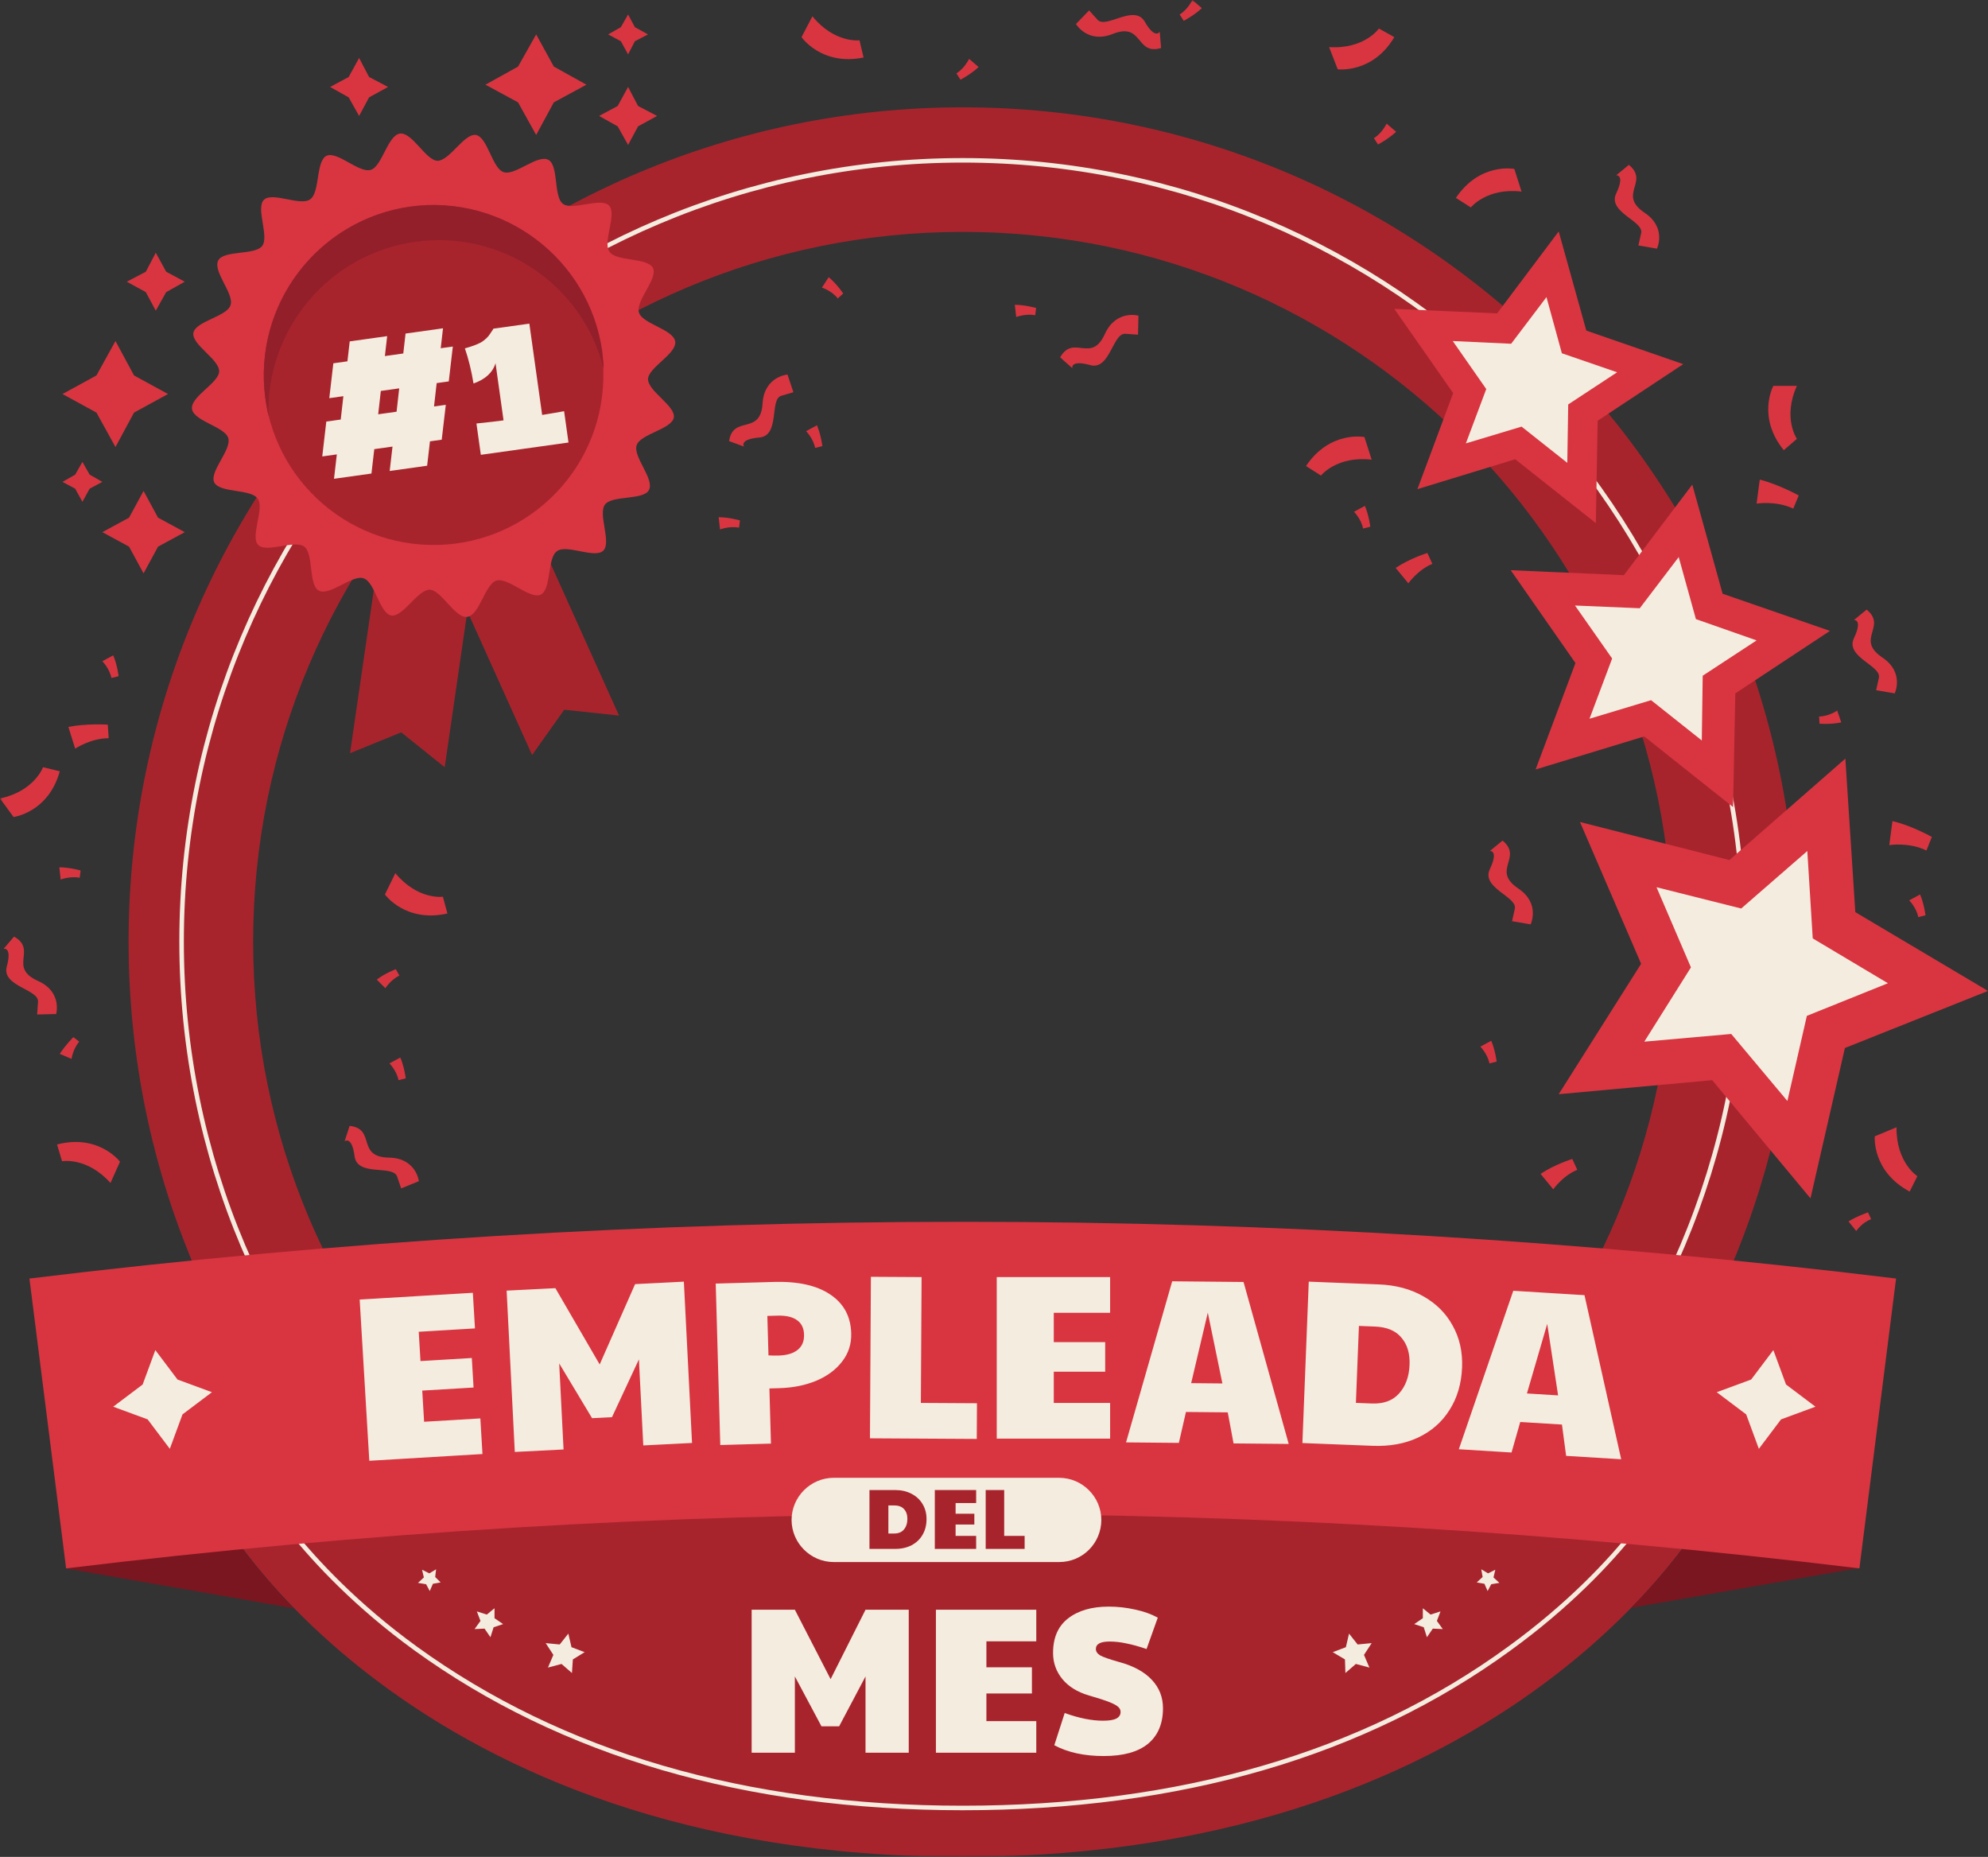 <svg xmlns="http://www.w3.org/2000/svg" width="439" height="410" viewBox="0 0 439 410" fill="none"><rect x="0" y="0" width="439" height="410" fill="#333333" stroke="none"/><g clip-path="url(#clip0_58_221)"><mask id="mask0_58_221" style="mask-type:luminance" maskUnits="userSpaceOnUse" x="0" y="0" width="439" height="410"><path d="M439 0H0V410H439V0Z" fill="white"></path></mask><g mask="url(#mask0_58_221)"><path d="M212.6 23.7C110.9 23.7 28.4 106.2 28.4 207.9C28.4 309.6 110.9 392.1 212.6 392.1C314.3 392.1 396.8 309.6 396.8 207.9C396.8 106.2 314.3 23.7 212.6 23.7ZM212.6 364.6C126 364.6 55.9 294.4 55.9 207.9C55.9 121.3 126.1 51.2 212.6 51.2C299.2 51.2 369.3 121.4 369.3 207.9C369.3 294.4 299.1 364.6 212.6 364.6Z" fill="#A8242D"></path><path d="M212.6 380.4C307.869 380.4 385.1 303.169 385.1 207.9C385.1 112.631 307.869 35.4 212.6 35.4C117.331 35.4 40.1 112.631 40.1 207.9C40.1 303.169 117.331 380.4 212.6 380.4Z" stroke="#F3ECDF" stroke-miterlimit="10"></path><path d="M407.5 167.5L409.7 201.4L439 218.8L407.4 231.4L399.8 264.6L378.1 238.5L344.2 241.6L362.4 212.8L348.9 181.5L381.9 189.9L407.5 167.5Z" fill="#D83540"></path><path d="M382.3 228.3L363.1 230L373.4 213.6L365.8 195.9L384.5 200.6L399.1 187.9L400.3 207.2L416.9 217.1L399 224.3L394.7 243.1L382.3 228.3Z" fill="#F3ECDF"></path><path d="M373.7 107L380.4 131.1L404.1 139.3L383.2 153.1L382.7 178.2L363.1 162.6L339.1 169.9L347.9 146.4L333.6 125.9L358.6 127L373.7 107Z" fill="#D83540"></path><path d="M364.6 154.6L351 158.7L356 145.4L347.8 133.7L362.1 134.3L370.7 123L374.5 136.7L387.9 141.4L376 149.2L375.8 163.5L364.6 154.6Z" fill="#F3ECDF"></path><path d="M344.2 51.1L350.3 73L371.7 80.4L352.8 92.9L352.4 115.5L334.6 101.4L313 108L320.9 86.8L307.9 68.2L330.6 69.2L344.2 51.1Z" fill="#D83540"></path><path d="M336 94.2L323.7 97.9L328.2 85.9L320.8 75.3L333.7 75.9L341.5 65.6L344.9 78L357.1 82.2L346.3 89.3L346.1 102.2L336 94.2Z" fill="#F3ECDF"></path><path d="M136.7 158L124.6 156.7L117.5 166.7L96.1 119.2L115.3 110.5L136.7 158Z" fill="#A8242D"></path><path d="M77.3 166.3L88.6 161.7L98.2 169.4L105.7 117.8L84.8 114.8L77.3 166.3Z" fill="#A8242D"></path><path d="M149.1 75.4C149.5 78.1 143.2 81.1 143.1 83.7C143.1 86.4 149.2 89.6 148.8 92.2C148.3 94.8 141.4 95.8 140.6 98.3C139.7 100.8 144.6 105.8 143.3 108.2C142.1 110.5 135.2 109.3 133.6 111.4C132 113.5 135.1 119.8 133.2 121.6C131.3 123.4 125.1 120.1 123 121.7C120.8 123.2 121.8 130.1 119.4 131.3C117 132.4 112.2 127.4 109.6 128.2C107.1 129 105.9 135.8 103.2 136.2C100.5 136.6 97.5 130.3 94.9 130.2C92.2 130.2 89 136.3 86.4 135.9C83.8 135.4 82.8 128.5 80.3 127.7C77.8 126.8 72.8 131.7 70.4 130.4C68.1 129.2 69.3 122.3 67.2 120.7C65.1 119.1 58.8 122.2 57 120.3C55.2 118.4 58.5 112.2 56.9 110.1C55.4 107.9 48.5 108.9 47.3 106.5C46.2 104.1 51.2 99.3 50.4 96.7C49.6 94.2 42.8 93 42.4 90.3C42 87.6 48.3 84.6 48.4 82C48.4 79.3 42.3 76.1 42.7 73.5C43.2 70.9 50.1 69.9 50.9 67.4C51.8 64.9 46.9 59.9 48.2 57.5C49.4 55.2 56.3 56.4 57.9 54.3C59.5 52.2 56.4 45.9 58.3 44.1C60.2 42.3 66.4 45.6 68.5 44C70.7 42.5 69.7 35.6 72.1 34.4C74.5 33.3 79.3 38.3 81.9 37.5C84.4 36.7 85.6 29.9 88.3 29.5C91 29.1 94 35.4 96.6 35.5C99.3 35.5 102.5 29.4 105.1 29.8C107.7 30.3 108.7 37.2 111.2 38C113.7 38.9 118.7 34 121.1 35.3C123.4 36.5 122.2 43.4 124.3 45C126.4 46.6 132.7 43.5 134.5 45.4C136.3 47.3 133 53.5 134.6 55.6C136.1 57.8 143 56.8 144.2 59.2C145.3 61.6 140.3 66.4 141.1 69C141.8 71.5 148.7 72.7 149.1 75.4Z" fill="#D83540"></path><path d="M133.147 85.572C134.658 64.917 119.14 46.948 98.485 45.436C77.83 43.925 59.861 59.443 58.35 80.098C56.838 100.753 72.357 118.722 93.012 120.234C113.666 121.745 131.636 106.226 133.147 85.572Z" fill="#A8242D"></path><path d="M91.7 53.4C110.9 50.7 128.8 63.1 133.3 81.5C133.3 80.2 133.1 78.9 133 77.6C130.1 57.1 111.1 42.8 90.6 45.6C70.1 48.5 55.8 67.5 58.6 88C58.8 89.3 59 90.6 59.3 91.9C58.7 72.9 72.5 56.1 91.7 53.4Z" fill="#931F2B"></path><path d="M376.9 333.9C376.9 333.9 335.1 410 212.5 410C89.9 410 48.2 333.9 48.2 333.9C48.2 333.9 121.8 293.8 212.6 293.8C303.4 293.8 376.9 333.9 376.9 333.9Z" fill="#A8242D"></path><path d="M371.7 341.7C369 345.3 365.2 349.9 360.2 355L410.5 346.2C403.6 345 386.9 343.2 371.7 341.7Z" fill="#7A1620"></path><path d="M53.4 341.7C38.2 343.2 21.5 345 14.5 346.3L64.8 355.1C59.9 349.9 56.1 345.3 53.4 341.7Z" fill="#7A1620"></path><path d="M212.6 399.2C164.6 399.2 124 387.3 91.8 364C78.7 354.5 69.8 344.9 64.3 338.1C87.6 327.5 145.6 304.6 212.5 304.6C279.6 304.6 337.5 327.4 360.8 338.1C355.4 344.9 346.4 354.5 333.3 364C301.2 387.4 260.5 399.2 212.6 399.2Z" stroke="#F3ECDF" stroke-miterlimit="10"></path><path d="M410.6 346.3C278.8 330.3 146.4 330.3 14.6 346.3C11.9 325 9.2 303.7 6.5 282.3C143.7 265.6 281.5 265.6 418.7 282.3C416 303.6 413.3 324.9 410.6 346.3Z" fill="#D83540"></path><path d="M34.3 298.1L39.2 304.6L46.8 307.4L40.3 312.3L37.5 319.9L32.6 313.4L25 310.6L31.5 305.7L34.3 298.1Z" fill="#F3ECDF"></path><path d="M391.6 298.1L386.7 304.6L379.1 307.4L385.6 312.3L388.4 319.9L393.3 313.4L400.9 310.6L394.4 305.7L391.6 298.1Z" fill="#F3ECDF"></path><path d="M129.1 364.8L126.2 363.7L125.5 360.7L123.6 363.1L120.5 362.8L122.2 365.4L121 368.2L124 367.4L126.3 369.4L126.5 366.4L129.1 364.8Z" fill="#F3ECDF"></path><path d="M109.2 357.3V355.1L107.5 356.5L105.3 355.8L106.1 357.9L104.8 359.7L107 359.6L108.3 361.5L109 359.3L111.1 358.6L109.2 357.3Z" fill="#F3ECDF"></path><path d="M96.1 348.2L96.3 346.5L94.8 347.4L93.2 346.6L93.6 348.3L92.3 349.5L94.1 349.8L94.9 351.3L95.6 349.7L97.3 349.4L96.1 348.2Z" fill="#F3ECDF"></path><path d="M294.3 364.8L297.2 363.7L297.9 360.7L299.8 363.1L302.9 362.8L301.2 365.4L302.4 368.2L299.4 367.4L297.1 369.4L297 366.4L294.3 364.8Z" fill="#F3ECDF"></path><path d="M314.2 357.3V355.1L315.9 356.5L318.1 355.8L317.3 357.9L318.6 359.7L316.4 359.6L315.1 361.5L314.4 359.3L312.3 358.6L314.2 357.3Z" fill="#F3ECDF"></path><path d="M327.4 348.2L327.1 346.5L328.6 347.4L330.2 346.6L329.8 348.3L331.1 349.5L329.3 349.8L328.5 351.3L327.8 349.7L326.1 349.4L327.4 348.2Z" fill="#F3ECDF"></path><path d="M31.7 108.4L34.9 114.3L40.8 117.5L34.9 120.7L31.7 126.6L28.5 120.7L22.6 117.5L28.5 114.3L31.7 108.4Z" fill="#D83540"></path><path d="M34.4 55.8L36.7 60L40.8 62.2L36.7 64.5L34.4 68.6L32.2 64.5L28 62.2L32.2 60L34.4 55.8Z" fill="#D83540"></path><path d="M118.4 7.6L122.3 14.7L129.5 18.7L122.3 22.6L118.4 29.8L114.4 22.6L107.2 18.7L114.4 14.7L118.4 7.6Z" fill="#D83540"></path><path d="M138.7 19.2L140.9 23.4L145.1 25.6L140.9 27.9L138.7 32L136.4 27.9L132.3 25.6L136.4 23.4L138.7 19.2Z" fill="#D83540"></path><path d="M79.3 12.8L81.5 17L85.7 19.2L81.5 21.5L79.3 25.6L77 21.5L72.9 19.2L77 17L79.3 12.8Z" fill="#D83540"></path><path d="M18.2 102L19.8 104.8L22.6 106.4L19.8 107.9L18.2 110.8L16.6 107.9L13.8 106.4L16.6 104.8L18.2 102Z" fill="#D83540"></path><path d="M138.7 3.2L140.2 6L143.1 7.6L140.2 9.1L138.7 12L137.1 9.1L134.3 7.6L137.1 6L138.7 3.2Z" fill="#D83540"></path><path d="M25.5 75.3L29.6 82.9L37.1 87L29.6 91.1L25.5 98.7L21.3 91.1L13.8 87L21.3 82.9L25.5 75.3Z" fill="#D83540"></path><path d="M233.9 344.9H184.1C179 344.9 174.8 340.7 174.8 335.6C174.8 330.5 179 326.3 184.1 326.3H233.9C239 326.3 243.2 330.5 243.2 335.6C243.2 340.7 239.1 344.9 233.9 344.9Z" fill="#F3ECDF"></path><path d="M391.6 85.2C391.6 85.2 387.9 92 393.9 99.4L396.8 96.9C396.8 96.9 393.6 92.3 396.8 85.2H391.6Z" fill="#D83540"></path><path d="M301.3 96.5C301.3 96.5 293.7 95 288.4 102.9L291.7 105C291.7 105 295.2 100.6 302.9 101.5L301.3 96.5Z" fill="#D83540"></path><path d="M334.4 37.3C334.4 37.3 326.8 35.8 321.5 43.7L324.8 45.8C324.8 45.8 328.3 41.4 336 42.3L334.4 37.3Z" fill="#D83540"></path><path d="M177 8.2C177 8.2 181.4 14.6 190.7 12.7L189.8 8.9C189.8 8.9 184.3 9.6 179.4 3.6L177 8.2Z" fill="#D83540"></path><path d="M414 250.9C414 250.9 413.3 258.6 421.7 263.1L423.4 259.7C423.4 259.7 418.7 256.7 418.8 248.9L414 250.9Z" fill="#D83540"></path><path d="M295.4 15.3C295.4 15.3 303.1 16.3 307.9 8.2L304.5 6.3C304.5 6.3 301.3 10.9 293.5 10.4L295.4 15.3Z" fill="#D83540"></path><path d="M237.6 5.3C237.6 5.3 240.2 9.7 245.7 7.5C252.5 4.8 250.7 12.3 256.4 10.6L256.1 7C256.1 7 255.1 8.8 252.8 4.8C250.5 0.8 244.3 6.4 242.4 4.4C240.5 2.3 240.5 2.3 240.5 2.3L237.6 5.3Z" fill="#D83540"></path><path d="M173.9 82.7C173.9 82.7 168.8 83.1 168.4 89C168 96.3 161.9 91.5 161 97.4L164.3 98.6C164.3 98.6 163.1 97 167.7 96.6C172.3 96.2 169.9 88.2 172.5 87.4C175.2 86.6 175.2 86.6 175.2 86.6L173.9 82.7Z" fill="#D83540"></path><path d="M251.4 69.7C251.4 69.7 246.5 68.3 244 73.7C241 80.4 237.1 73.7 234.1 78.9L236.8 81.3C236.8 81.3 236.3 79.4 240.7 80.6C245.1 81.9 245.7 73.5 248.5 73.7C251.3 73.9 251.3 73.9 251.3 73.9L251.4 69.7Z" fill="#D83540"></path><path d="M365.9 54.9C365.9 54.9 368.1 50.3 363.2 47C357.1 42.9 364.3 40.2 359.7 36.4L356.9 38.7C356.9 38.7 358.9 38.5 356.9 42.7C354.9 46.9 363.1 48.8 362.4 51.5C361.8 54.2 361.8 54.2 361.8 54.2L365.9 54.9Z" fill="#D83540"></path><path d="M418.4 153.1C418.4 153.1 420.6 148.5 415.7 145.2C409.6 141.1 416.8 138.4 412.2 134.6L409.4 136.9C409.4 136.9 411.4 136.7 409.4 140.9C407.4 145.1 415.6 147 414.9 149.7C414.3 152.4 414.3 152.4 414.3 152.4L418.4 153.1Z" fill="#D83540"></path><path d="M338 204.1C338 204.1 340.2 199.5 335.3 196.2C329.2 192.1 336.4 189.4 331.8 185.6L329 187.9C329 187.9 331 187.7 329 191.9C327 196.1 335.2 198 334.5 200.7C333.9 203.4 333.9 203.4 333.9 203.4L338 204.1Z" fill="#D83540"></path><path d="M159 116.9C159 116.9 161.1 116.1 163.2 116.5L163.4 114.9C163.4 114.9 160.9 114.2 158.7 114.2L159 116.9Z" fill="#D83540"></path><path d="M224.4 70C224.4 70 226.5 69.2 228.6 69.6L228.8 68C228.8 68 226.3 67.3 224.1 67.3L224.4 70Z" fill="#D83540"></path><path d="M181.5 63.5C181.5 63.5 183.7 64.2 185 65.9L186.2 64.8C186.2 64.8 184.8 62.7 183 61.2L181.5 63.5Z" fill="#D83540"></path><path d="M178 95.2C178 95.2 179.6 96.8 180 98.9L181.6 98.5C181.6 98.5 181.3 96 180.4 93.9L178 95.2Z" fill="#D83540"></path><path d="M311 128.8C311 128.8 313.1 125.8 316.3 124.5L315.2 122.1C315.2 122.1 311.3 123.3 308.2 125.4L311 128.8Z" fill="#D83540"></path><path d="M343 262.6C343 262.6 345.1 259.6 348.3 258.3L347.2 255.9C347.2 255.9 343.3 257.1 340.2 259.2L343 262.6Z" fill="#D83540"></path><path d="M299 113C299 113 300.6 114.6 301 116.7L302.6 116.3C302.6 116.3 302.3 113.8 301.4 111.7L299 113Z" fill="#D83540"></path><path d="M409.9 271.8C409.9 271.8 411.2 269.9 413.2 269.2L412.5 267.7C412.5 267.7 410.1 268.5 408.2 269.7L409.9 271.8Z" fill="#D83540"></path><path d="M421.6 198.8C421.6 198.8 423.2 200.4 423.6 202.5L425.2 202.1C425.2 202.1 424.9 199.6 424 197.5L421.6 198.8Z" fill="#D83540"></path><path d="M405.7 156.9C405.7 156.9 403.8 158.2 401.7 158.2L401.8 159.8C401.8 159.8 404.3 160 406.6 159.5L405.7 156.9Z" fill="#D83540"></path><path d="M326.9 231.1C326.9 231.1 328.5 232.7 328.9 234.8L330.5 234.4C330.5 234.4 330.2 231.9 329.3 229.8L326.9 231.1Z" fill="#D83540"></path><path d="M417.2 186.6C417.2 186.6 421.6 185.9 425.4 187.8L426.6 184.8C426.6 184.8 422.2 182.3 417.9 181.3L417.2 186.6Z" fill="#D83540"></path><path d="M387.9 111.2C387.9 111.2 392.2 110.5 396 112.3L397.2 109.4C397.2 109.4 392.9 107 388.6 105.9L387.9 111.2Z" fill="#D83540"></path><path d="M306.2 27.3C306.2 27.3 305.2 29.4 303.4 30.5L304.3 31.9C304.3 31.9 306.6 30.7 308.3 29.1L306.2 27.3Z" fill="#D83540"></path><path d="M214 13C214 13 213 15.1 211.2 16.2L212.1 17.6C212.1 17.6 214.4 16.4 216.1 14.8L214 13Z" fill="#D83540"></path><path d="M263.3 0C263.3 0 262.3 2.1 260.5 3.2L261.4 4.6C261.4 4.6 263.7 3.4 265.4 1.8L263.3 0Z" fill="#D83540"></path><path d="M85 197.5C85 197.5 89.5 203.8 98.8 201.7L97.8 198C97.8 198 92.3 198.8 87.3 192.8L85 197.5Z" fill="#D83540"></path><path d="M3 180.4C3 180.4 10.7 179.4 13.2 170.3L9.5 169.4C9.5 169.4 7.6 174.7 0 176.3L3 180.4Z" fill="#D83540"></path><path d="M26.5 256.5C26.5 256.5 21.8 250.3 12.6 252.7L13.7 256.4C13.7 256.4 19.2 255.4 24.4 261.2L26.5 256.5Z" fill="#D83540"></path><path d="M92.5 260.8C92.5 260.8 91.9 255.7 85.9 255.6C78.6 255.5 83.1 249.2 77.2 248.6L76.1 252C76.1 252 77.7 250.7 78.3 255.3C78.9 259.9 86.8 257.1 87.7 259.8C88.6 262.5 88.6 262.4 88.6 262.4L92.5 260.8Z" fill="#D83540"></path><path d="M12.4 223.9C12.4 223.9 13.8 219 8.4 216.6C1.7 213.6 8.3 209.7 3.1 206.8L0.8 209.5C0.8 209.5 2.7 209 1.5 213.4C0.3 217.8 8.6 218.4 8.4 221.2C8.2 224 8.2 224 8.2 224L12.4 223.9Z" fill="#D83540"></path><path d="M13.4 194.2C13.4 194.2 15.5 193.4 17.6 193.8L17.8 192.2C17.8 192.2 15.3 191.5 13.1 191.5L13.4 194.2Z" fill="#D83540"></path><path d="M85.1 218.2C85.1 218.2 86.3 216.3 88.2 215.4L87.4 214C87.4 214 85 214.9 83.2 216.3L85.1 218.2Z" fill="#D83540"></path><path d="M22.6 146C22.6 146 24.2 147.6 24.6 149.7L26.2 149.3C26.2 149.3 25.9 146.8 25 144.7L22.6 146Z" fill="#D83540"></path><path d="M16.6 165.3C16.6 165.3 20 163 24 163L23.8 160C23.8 160 19.1 159.7 15.1 160.5L16.6 165.3Z" fill="#D83540"></path><path d="M86 234.8C86 234.8 87.6 236.4 88 238.5L89.6 238.1C89.6 238.1 89.3 235.6 88.4 233.5L86 234.8Z" fill="#D83540"></path><path d="M15.8 233.8C15.8 233.8 16.1 231.6 17.5 230L16.2 229C16.2 229 14.4 230.8 13.2 232.7L15.8 233.8Z" fill="#D83540"></path><path d="M99.996 76.514L99.099 84.214L96.427 84.589L95.845 89.745L98.443 89.381L97.545 97.082L94.947 97.446L94.322 102.832L86.052 103.992L86.677 98.606L82.651 99.171L82.026 104.557L73.756 105.717L74.381 100.331L71.161 100.782L72.058 93.082L75.242 92.635L75.825 87.479L72.714 87.915L73.612 80.214L76.722 79.778L77.225 75.379L85.495 74.219L84.993 78.618L89.055 78.048L89.557 73.649L97.827 72.489L97.325 76.888L99.996 76.514ZM83.512 91.475L87.574 90.905L88.157 85.749L84.095 86.319L83.512 91.475ZM119.721 91.62C121.91 91.264 123.525 90.987 124.568 90.791L125.538 97.708L106.179 100.423L105.209 93.507C107.858 93.235 109.853 93.004 111.195 92.816L109.424 80.191C108.816 82.242 107.197 83.737 104.568 84.678C104.091 81.81 103.455 79.225 102.659 76.924C104.573 76.382 105.881 75.862 106.583 75.366C107.305 74.842 107.84 74.306 108.186 73.76C108.557 73.211 108.803 72.841 108.926 72.649L108.915 72.576L116.893 71.457L119.721 91.62Z" fill="#F3ECDF"></path></g><path fill-rule="evenodd" clip-rule="evenodd" d="M192.314 281.916L203.511 281.981L203.35 309.766L215.739 309.838L215.694 317.717L192.108 317.58L192.314 281.916ZM245.142 281.984H220.104V317.649H245.142V309.77H232.701V302.875H244.054V296.344H232.701V289.864H245.142V281.984ZM258.848 282.911L274.606 283.062L284.58 318.824L272.399 318.708L271.117 311.852L261.89 311.764L260.321 318.592L248.658 318.48L258.848 282.911ZM269.934 305.465L266.714 289.83L263.039 305.399L269.934 305.465ZM304.495 283.599L289.007 282.988L287.602 318.626L303.089 319.236C306.888 319.386 310.249 318.775 313.174 317.403C316.135 315.998 318.446 313.962 320.107 311.296C321.803 308.63 322.722 305.502 322.864 301.911C322.999 298.492 322.307 295.421 320.789 292.698C319.305 289.976 317.142 287.816 314.3 286.217C311.493 284.619 308.224 283.746 304.495 283.599ZM308.94 307.691C307.529 309.261 305.529 309.994 302.939 309.892L299.417 309.753L300.087 292.764L303.609 292.902C306.268 293.007 308.224 293.828 309.478 295.365C310.768 296.868 311.363 298.863 311.265 301.349C311.162 303.974 310.387 306.088 308.94 307.691ZM349.897 285.972L334.168 285.003L322.144 319.995L333.786 320.712L335.707 313.975L344.917 314.542L345.841 321.455L358 322.204L349.897 285.972ZM341.664 292.321L344.067 308.102L337.186 307.678L341.664 292.321ZM170.9 283.05L158.049 283.413L159.055 319.064L170.248 318.748L169.904 306.571L172.08 306.509C175.086 306.424 177.802 305.881 180.228 304.879C182.688 303.842 184.601 302.422 185.968 300.62C187.369 298.817 188.036 296.741 187.97 294.392C187.865 290.662 186.315 287.801 183.32 285.811C180.36 283.821 176.219 282.9 170.9 283.05ZM176.146 298.045C175.165 298.833 173.76 299.253 171.929 299.305C171.134 299.328 170.391 299.314 169.698 299.264L169.452 290.559L171.68 290.496C173.546 290.443 174.972 290.766 175.96 291.464C176.982 292.161 177.514 293.235 177.555 294.686C177.596 296.137 177.126 297.257 176.146 298.045ZM111.875 284.971L122.643 284.426L132.424 301.266L140.246 283.534L151.015 282.988L152.819 318.607L142.051 319.153L141.088 300.153L135.142 312.911L130.742 313.134L123.485 301.044L124.448 320.045L113.679 320.59L111.875 284.971ZM104.417 285.449L79.424 286.941L81.55 322.543L106.543 321.05L106.073 313.185L93.654 313.926L93.243 307.044L104.576 306.367L104.187 299.847L92.854 300.524L92.468 294.056L104.887 293.314L104.417 285.449Z" fill="#F3ECDF"></path><path d="M243.737 387.734C239.424 387.734 235.784 386.939 232.816 385.348L235.111 378.235C238.261 379.367 241.076 379.933 243.554 379.933C244.9 379.933 245.879 379.78 246.491 379.474C247.133 379.138 247.454 378.648 247.454 378.006C247.454 377.578 247.286 377.211 246.95 376.905C246.613 376.568 245.94 376.201 244.931 375.803C243.921 375.406 242.407 374.916 240.388 374.335C237.91 373.601 235.982 372.408 234.606 370.756C233.229 369.073 232.541 367.146 232.541 364.974C232.541 361.609 233.642 359.069 235.845 357.356C238.078 355.613 241.076 354.741 244.839 354.741C246.797 354.741 248.724 354.955 250.621 355.383C252.517 355.781 254.2 356.377 255.668 357.173L253.19 364.102C251.477 363.521 249.978 363.108 248.693 362.863C247.439 362.588 246.215 362.45 245.022 362.45C243.003 362.45 241.994 363.001 241.994 364.102C241.994 364.653 242.315 365.127 242.957 365.524C243.63 365.892 244.992 366.366 247.041 366.947C250.254 367.804 252.686 369.119 254.338 370.893C255.99 372.637 256.816 374.733 256.816 377.18C256.816 380.576 255.714 383.191 253.512 385.027C251.309 386.832 248.051 387.734 243.737 387.734Z" fill="#F3ECDF"></path><path d="M206.672 355.429H228.836V362.404H217.823V368.14H227.873V373.922H217.823V380.025H228.836V387H206.672V355.429Z" fill="#F3ECDF"></path><path d="M165.983 355.429H175.527L183.42 370.756L191.129 355.429H200.674V387H191.129V370.159L185.302 381.172H181.401L175.527 370.159V387H165.983V355.429Z" fill="#F3ECDF"></path><path d="M217.667 329H221.749V339.128H226.265V342H217.667V329Z" fill="#A8242D"></path><path d="M206.43 329H215.556V331.872H211.021V334.234H215.159V336.615H211.021V339.128H215.556V342H206.43V329Z" fill="#A8242D"></path><path d="M192 329H197.65C199.01 329 200.213 329.271 201.259 329.812C202.317 330.354 203.136 331.11 203.715 332.08C204.307 333.05 204.603 334.158 204.603 335.406C204.603 336.716 204.313 337.868 203.734 338.863C203.167 339.859 202.355 340.633 201.297 341.188C200.251 341.729 199.035 342 197.65 342H192V329ZM197.461 338.599C198.406 338.599 199.124 338.303 199.615 337.711C200.119 337.106 200.371 336.325 200.371 335.368C200.371 334.461 200.125 333.743 199.634 333.214C199.155 332.672 198.431 332.401 197.461 332.401H196.176V338.599H197.461Z" fill="#A8242D"></path></g><defs><clipPath id="clip0_58_221"><rect width="439" height="410" fill="white"></rect></clipPath></defs></svg>